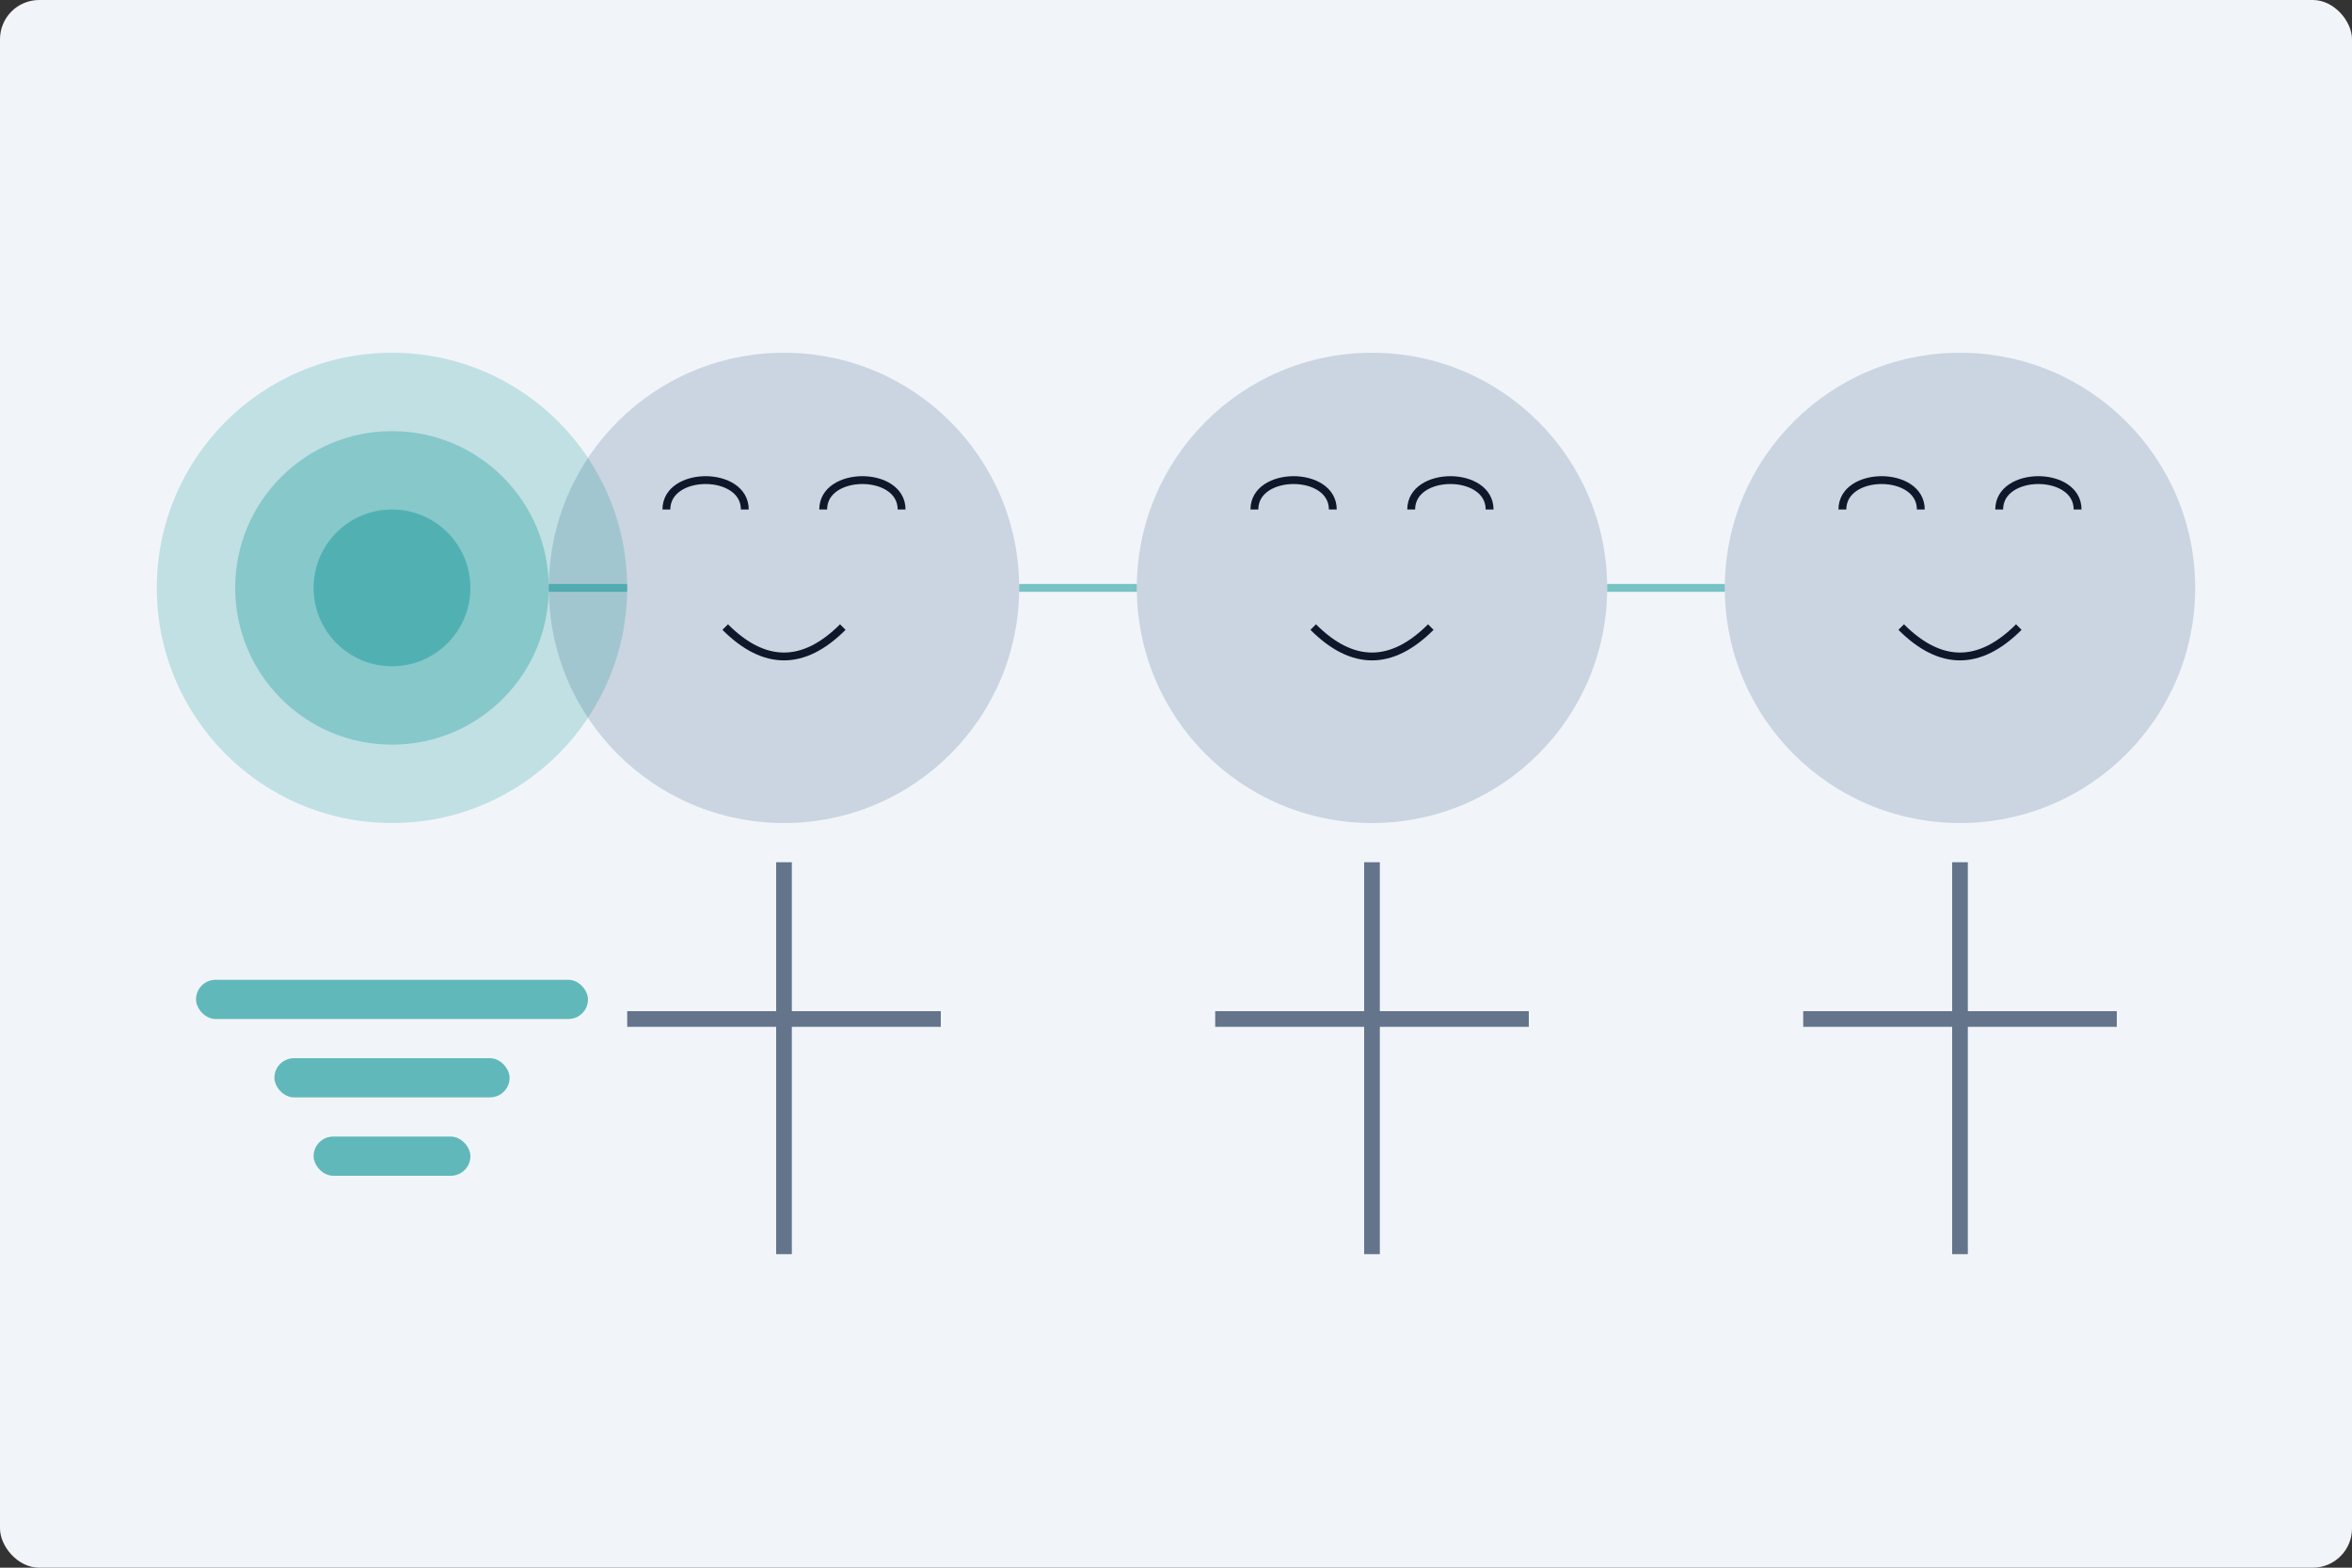 <svg width="600" height="400" viewBox="0 0 600 400" fill="none" xmlns="http://www.w3.org/2000/svg">
  <rect x="0" y="0" width="600" height="400" fill="#333333" stroke="none"/>
  <!-- Background -->
  <rect width="600" height="400" rx="10" fill="#F1F5F9"/>
  
  <!-- Team Silhouettes -->
  <circle cx="200" cy="150" r="60" fill="#CBD5E1"/>
  <path d="M200 220 L200 320" stroke="#64748B" stroke-width="4"/>
  <path d="M160 260 L240 260" stroke="#64748B" stroke-width="4"/>
  <path d="M170 130 C170 120 190 120 190 130" stroke="#0F172A" stroke-width="2"/>
  <path d="M210 130 C210 120 230 120 230 130" stroke="#0F172A" stroke-width="2"/>
  <path d="M185 160 C195 170 205 170 215 160" stroke="#0F172A" stroke-width="2"/>
  
  <circle cx="350" cy="150" r="60" fill="#CBD5E1"/>
  <path d="M350 220 L350 320" stroke="#64748B" stroke-width="4"/>
  <path d="M310 260 L390 260" stroke="#64748B" stroke-width="4"/>
  <path d="M320 130 C320 120 340 120 340 130" stroke="#0F172A" stroke-width="2"/>
  <path d="M360 130 C360 120 380 120 380 130" stroke="#0F172A" stroke-width="2"/>
  <path d="M335 160 C345 170 355 170 365 160" stroke="#0F172A" stroke-width="2"/>
  
  <circle cx="500" cy="150" r="60" fill="#CBD5E1"/>
  <path d="M500 220 L500 320" stroke="#64748B" stroke-width="4"/>
  <path d="M460 260 L540 260" stroke="#64748B" stroke-width="4"/>
  <path d="M470 130 C470 120 490 120 490 130" stroke="#0F172A" stroke-width="2"/>
  <path d="M510 130 C510 120 530 120 530 130" stroke="#0F172A" stroke-width="2"/>
  <path d="M485 160 C495 170 505 170 515 160" stroke="#0F172A" stroke-width="2"/>
  
  <!-- Decorative Elements -->
  <circle cx="100" cy="150" r="60" fill="#009090" opacity="0.2"/>
  <circle cx="100" cy="150" r="40" fill="#009090" opacity="0.3"/>
  <circle cx="100" cy="150" r="20" fill="#009090" opacity="0.4"/>
  
  <rect x="50" y="250" width="100" height="10" rx="5" fill="#009090" opacity="0.6"/>
  <rect x="70" y="270" width="60" height="10" rx="5" fill="#009090" opacity="0.6"/>
  <rect x="80" y="290" width="40" height="10" rx="5" fill="#009090" opacity="0.6"/>
  
  <!-- Abstract Connection Lines -->
  <line x1="160" y1="150" x2="140" y2="150" stroke="#009090" stroke-width="2" opacity="0.5"/>
  <line x1="260" y1="150" x2="290" y2="150" stroke="#009090" stroke-width="2" opacity="0.5"/>
  <line x1="410" y1="150" x2="440" y2="150" stroke="#009090" stroke-width="2" opacity="0.5"/>
</svg> 